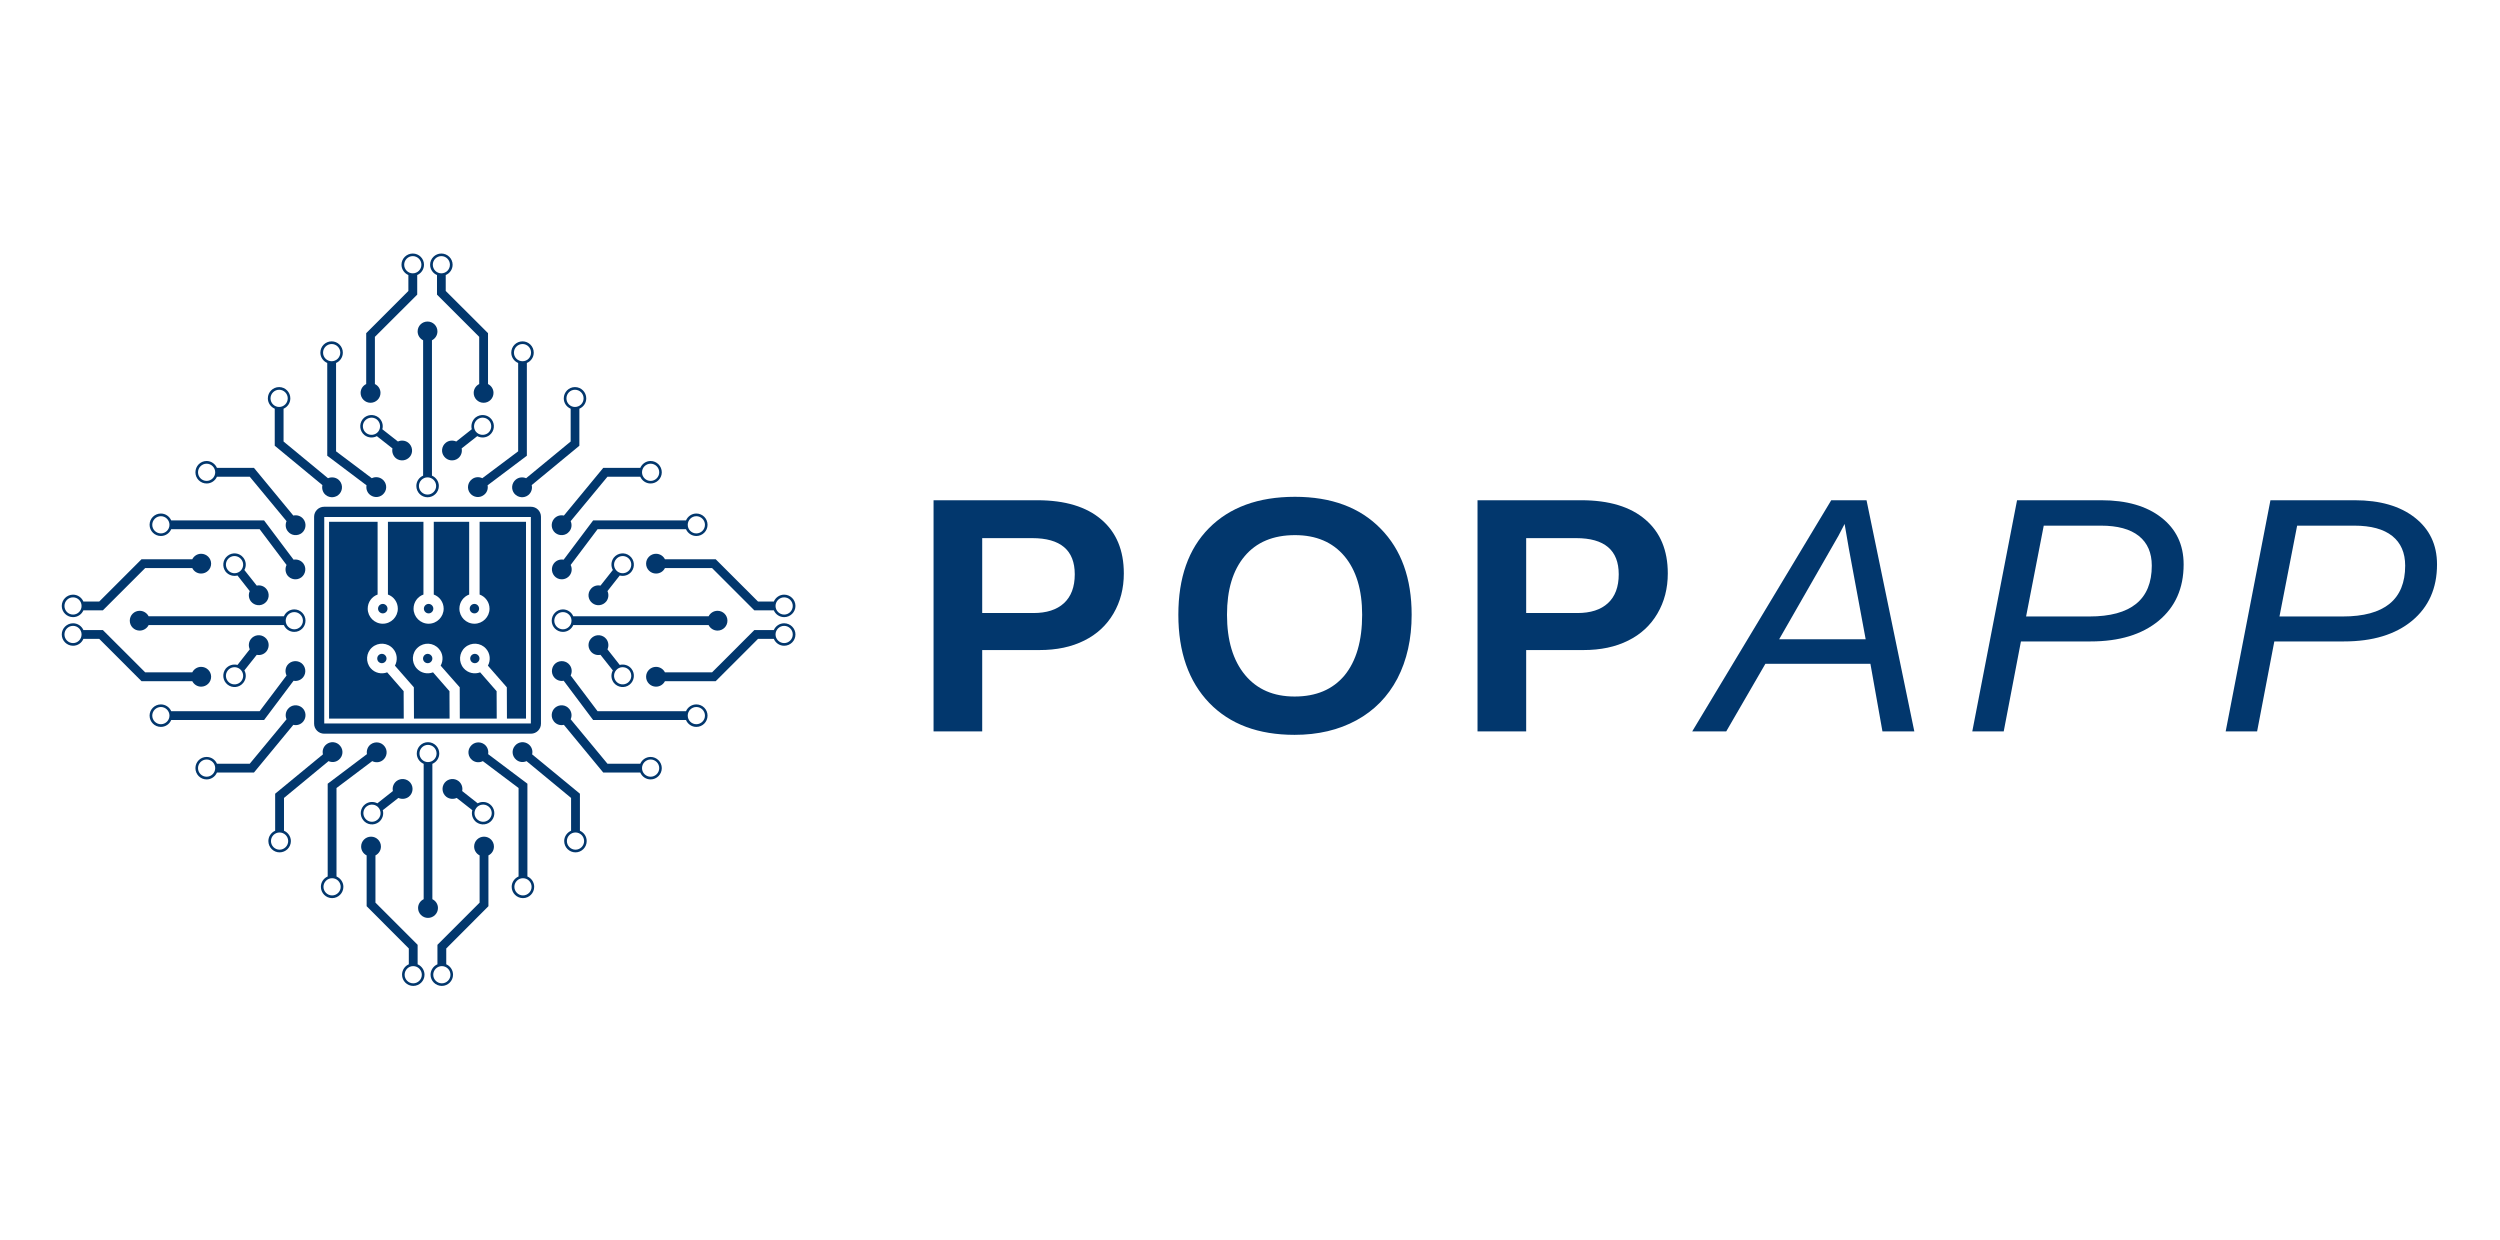 <svg xmlns="http://www.w3.org/2000/svg" xmlns:xlink="http://www.w3.org/1999/xlink" width="121" zoomAndPan="magnify" viewBox="0 0 90.75 45" height="60" preserveAspectRatio="xMidYMid meet" version="1.2"><defs><clipPath id="d22aac5ded"><rect x="0" width="58" y="0" height="15"/></clipPath><clipPath id="9971daf702"><path d="M 13 9.199 L 16 9.199 L 16 15 L 13 15 Z M 13 9.199 "/></clipPath><clipPath id="5797aa0eba"><path d="M 15 9.199 L 18 9.199 L 18 15 L 15 15 Z M 15 9.199 "/></clipPath><clipPath id="4d1633ab3e"><path d="M 2.242 20 L 8 20 L 8 23 L 2.242 23 Z M 2.242 20 "/></clipPath><clipPath id="006d645f6f"><path d="M 2.242 22 L 8 22 L 8 25 L 2.242 25 Z M 2.242 22 "/></clipPath></defs><g id="b890b58e01"><g transform="matrix(1,0,0,1,32,15)"><g clip-path="url(#d22aac5ded)"><g style="fill:#02376d;fill-opacity:1;"><g transform="translate(1.076, 11.55)"><path style="stroke:none" d="M 7.719 -5.734 C 7.719 -5.191 7.594 -4.707 7.344 -4.281 C 7.094 -3.852 6.738 -3.523 6.281 -3.297 C 5.82 -3.066 5.281 -2.953 4.656 -2.953 L 2.578 -2.953 L 2.578 0 L 0.812 0 L 0.812 -8.391 L 4.578 -8.391 C 5.586 -8.391 6.363 -8.156 6.906 -7.688 C 7.445 -7.227 7.719 -6.578 7.719 -5.734 Z M 5.938 -5.703 C 5.938 -6.578 5.422 -7.016 4.391 -7.016 L 2.578 -7.016 L 2.578 -4.297 L 4.438 -4.297 C 4.914 -4.297 5.285 -4.414 5.547 -4.656 C 5.805 -4.895 5.938 -5.242 5.938 -5.703 Z M 5.938 -5.703 "/></g></g><g style="fill:#02376d;fill-opacity:1;"><g transform="translate(10.274, 11.55)"><path style="stroke:none" d="M 8.969 -4.234 C 8.969 -3.359 8.797 -2.586 8.453 -1.922 C 8.109 -1.266 7.613 -0.758 6.969 -0.406 C 6.32 -0.051 5.57 0.125 4.719 0.125 C 3.406 0.125 2.375 -0.258 1.625 -1.031 C 0.875 -1.812 0.5 -2.879 0.5 -4.234 C 0.5 -5.578 0.867 -6.625 1.609 -7.375 C 2.359 -8.133 3.398 -8.516 4.734 -8.516 C 6.055 -8.516 7.094 -8.129 7.844 -7.359 C 8.594 -6.598 8.969 -5.555 8.969 -4.234 Z M 7.172 -4.234 C 7.172 -5.141 6.957 -5.848 6.531 -6.359 C 6.102 -6.867 5.504 -7.125 4.734 -7.125 C 3.941 -7.125 3.332 -6.867 2.906 -6.359 C 2.477 -5.848 2.266 -5.141 2.266 -4.234 C 2.266 -3.305 2.484 -2.578 2.922 -2.047 C 3.359 -1.523 3.957 -1.266 4.719 -1.266 C 5.5 -1.266 6.102 -1.52 6.531 -2.031 C 6.957 -2.551 7.172 -3.285 7.172 -4.234 Z M 7.172 -4.234 "/></g></g><g style="fill:#02376d;fill-opacity:1;"><g transform="translate(20.822, 11.55)"><path style="stroke:none" d="M 7.719 -5.734 C 7.719 -5.191 7.594 -4.707 7.344 -4.281 C 7.094 -3.852 6.738 -3.523 6.281 -3.297 C 5.82 -3.066 5.281 -2.953 4.656 -2.953 L 2.578 -2.953 L 2.578 0 L 0.812 0 L 0.812 -8.391 L 4.578 -8.391 C 5.586 -8.391 6.363 -8.156 6.906 -7.688 C 7.445 -7.227 7.719 -6.578 7.719 -5.734 Z M 5.938 -5.703 C 5.938 -6.578 5.422 -7.016 4.391 -7.016 L 2.578 -7.016 L 2.578 -4.297 L 4.438 -4.297 C 4.914 -4.297 5.285 -4.414 5.547 -4.656 C 5.805 -4.895 5.938 -5.242 5.938 -5.703 Z M 5.938 -5.703 "/></g></g><g style="fill:#02376d;fill-opacity:1;"><g transform="translate(30.021, 11.55)"><path style="stroke:none" d="M 6.312 0 L 5.875 -2.453 L 2.062 -2.453 L 0.641 0 L -0.594 0 L 4.453 -8.391 L 5.734 -8.391 L 7.469 0 Z M 4.938 -7.531 C 4.883 -7.426 4.812 -7.285 4.719 -7.109 C 4.625 -6.941 3.906 -5.688 2.562 -3.344 L 5.703 -3.344 L 5.094 -6.625 Z M 4.938 -7.531 "/></g></g><g style="fill:#02376d;fill-opacity:1;"><g transform="translate(39.219, 11.55)"><path style="stroke:none" d="M 5.062 -8.391 C 5.977 -8.391 6.703 -8.18 7.234 -7.766 C 7.773 -7.348 8.047 -6.781 8.047 -6.062 C 8.047 -5.195 7.742 -4.516 7.141 -4.016 C 6.535 -3.516 5.711 -3.266 4.672 -3.266 L 2.141 -3.266 L 1.516 0 L 0.375 0 L 2 -8.391 Z M 2.328 -4.172 L 4.625 -4.172 C 6.133 -4.172 6.891 -4.785 6.891 -6.016 C 6.891 -6.484 6.734 -6.844 6.422 -7.094 C 6.109 -7.344 5.648 -7.469 5.047 -7.469 L 2.969 -7.469 Z M 2.328 -4.172 "/></g></g><g style="fill:#02376d;fill-opacity:1;"><g transform="translate(48.417, 11.55)"><path style="stroke:none" d="M 5.062 -8.391 C 5.977 -8.391 6.703 -8.18 7.234 -7.766 C 7.773 -7.348 8.047 -6.781 8.047 -6.062 C 8.047 -5.195 7.742 -4.516 7.141 -4.016 C 6.535 -3.516 5.711 -3.266 4.672 -3.266 L 2.141 -3.266 L 1.516 0 L 0.375 0 L 2 -8.391 Z M 2.328 -4.172 L 4.625 -4.172 C 6.133 -4.172 6.891 -4.785 6.891 -6.016 C 6.891 -6.484 6.734 -6.844 6.422 -7.094 C 6.109 -7.344 5.648 -7.469 5.047 -7.469 L 2.969 -7.469 Z M 2.328 -4.172 "/></g></g></g></g><path style=" stroke:none;fill-rule:nonzero;fill:#02376d;fill-opacity:1;" d="M 15.207 17.641 C 15.207 17.469 15.348 17.328 15.52 17.328 C 15.691 17.328 15.832 17.469 15.832 17.641 C 15.832 17.812 15.691 17.953 15.52 17.953 C 15.348 17.953 15.207 17.812 15.207 17.641 Z M 15.113 17.641 C 15.113 17.867 15.293 18.051 15.52 18.051 C 15.746 18.051 15.93 17.867 15.93 17.641 C 15.93 17.473 15.824 17.328 15.68 17.266 L 15.68 12.352 C 15.797 12.293 15.879 12.172 15.879 12.031 C 15.879 11.832 15.719 11.672 15.52 11.672 C 15.32 11.672 15.16 11.832 15.16 12.031 C 15.16 12.172 15.242 12.293 15.359 12.352 L 15.359 17.266 C 15.215 17.328 15.113 17.473 15.113 17.641 "/><path style=" stroke:none;fill-rule:nonzero;fill:#02376d;fill-opacity:1;" d="M 9.82 14.461 C 9.82 14.289 9.961 14.148 10.133 14.148 C 10.305 14.148 10.445 14.289 10.445 14.461 C 10.445 14.633 10.305 14.773 10.133 14.773 C 9.961 14.773 9.82 14.633 9.82 14.461 Z M 12.285 17.41 C 12.176 17.32 12.027 17.309 11.906 17.359 L 10.293 16.027 L 10.293 14.836 C 10.438 14.773 10.539 14.629 10.539 14.461 C 10.539 14.234 10.355 14.051 10.133 14.051 C 9.906 14.051 9.723 14.234 9.723 14.461 C 9.723 14.629 9.828 14.773 9.973 14.836 L 9.973 16.18 L 11.703 17.609 C 11.676 17.738 11.715 17.879 11.824 17.969 C 11.98 18.094 12.207 18.07 12.332 17.918 C 12.457 17.766 12.438 17.539 12.285 17.41 "/><path style=" stroke:none;fill-rule:nonzero;fill:#02376d;fill-opacity:1;" d="M 11.727 12.801 C 11.727 12.629 11.867 12.488 12.039 12.488 C 12.211 12.488 12.352 12.629 12.352 12.801 C 12.352 12.973 12.211 13.113 12.039 13.113 C 11.867 13.113 11.727 12.973 11.727 12.801 Z M 13.875 17.395 C 13.762 17.309 13.613 17.301 13.496 17.359 L 12.199 16.383 L 12.199 13.176 C 12.344 13.113 12.445 12.969 12.445 12.801 C 12.445 12.574 12.262 12.391 12.039 12.391 C 11.812 12.391 11.629 12.574 11.629 12.801 C 11.629 12.969 11.734 13.113 11.879 13.176 L 11.879 16.543 L 13.305 17.617 C 13.281 17.746 13.328 17.887 13.441 17.969 C 13.602 18.09 13.824 18.059 13.945 17.898 C 14.066 17.742 14.035 17.516 13.875 17.395 "/><path style=" stroke:none;fill-rule:nonzero;fill:#02376d;fill-opacity:1;" d="M 13.27 15.699 C 13.242 15.68 13.25 15.688 13.27 15.699 Z M 13.328 15.75 Z M 13.293 15.719 C 13.305 15.73 13.32 15.742 13.328 15.746 C 13.32 15.742 13.309 15.734 13.293 15.719 L 13.285 15.715 L 13.293 15.719 C 13.156 15.613 13.133 15.414 13.238 15.281 C 13.348 15.145 13.543 15.121 13.68 15.227 C 13.812 15.336 13.836 15.531 13.73 15.668 C 13.625 15.801 13.426 15.824 13.293 15.719 Z M 14.82 16.07 C 14.711 15.984 14.562 15.973 14.445 16.027 L 13.879 15.582 C 13.922 15.43 13.871 15.258 13.738 15.152 C 13.562 15.016 13.305 15.043 13.164 15.219 C 13.027 15.398 13.055 15.652 13.23 15.793 C 13.363 15.898 13.543 15.906 13.68 15.832 L 14.246 16.277 C 14.219 16.406 14.266 16.547 14.375 16.637 C 14.531 16.758 14.758 16.73 14.883 16.574 C 15.004 16.422 14.977 16.195 14.82 16.07 "/><path style=" stroke:none;fill-rule:nonzero;fill:#02376d;fill-opacity:1;" d="M 13.688 15.113 C 13.691 15.117 13.707 15.129 13.738 15.152 C 13.871 15.258 13.699 15.121 13.688 15.113 "/><g clip-rule="nonzero" clip-path="url(#9971daf702)"><path style=" stroke:none;fill-rule:nonzero;fill:#02376d;fill-opacity:1;" d="M 14.984 9.922 C 14.812 9.922 14.672 9.781 14.672 9.609 C 14.672 9.438 14.812 9.297 14.984 9.297 C 15.156 9.297 15.297 9.438 15.297 9.609 C 15.297 9.781 15.156 9.922 14.984 9.922 Z M 14.984 9.203 C 14.758 9.203 14.574 9.387 14.574 9.609 C 14.574 9.777 14.68 9.922 14.824 9.984 L 14.824 10.562 L 13.293 12.094 L 13.293 13.941 C 13.172 14 13.09 14.121 13.09 14.262 C 13.09 14.461 13.254 14.621 13.449 14.621 C 13.648 14.621 13.812 14.461 13.812 14.262 C 13.812 14.121 13.73 14 13.609 13.941 L 13.609 12.227 L 15.145 10.695 L 15.145 9.984 C 15.289 9.922 15.391 9.777 15.391 9.609 C 15.391 9.387 15.211 9.203 14.984 9.203 "/></g><path style=" stroke:none;fill-rule:nonzero;fill:#02376d;fill-opacity:1;" d="M 20.871 14.773 C 20.699 14.773 20.562 14.633 20.562 14.461 C 20.562 14.289 20.699 14.148 20.871 14.148 C 21.047 14.148 21.184 14.289 21.184 14.461 C 21.184 14.633 21.047 14.773 20.871 14.773 Z M 18.672 17.918 C 18.801 18.07 19.027 18.094 19.18 17.969 C 19.289 17.879 19.332 17.738 19.301 17.609 L 21.031 16.18 L 21.031 14.836 C 21.18 14.773 21.281 14.629 21.281 14.461 C 21.281 14.234 21.098 14.051 20.871 14.051 C 20.648 14.051 20.465 14.234 20.465 14.461 C 20.465 14.629 20.566 14.773 20.715 14.836 L 20.715 16.027 L 19.098 17.359 C 18.977 17.309 18.832 17.32 18.723 17.41 C 18.566 17.539 18.547 17.766 18.672 17.918 "/><path style=" stroke:none;fill-rule:nonzero;fill:#02376d;fill-opacity:1;" d="M 18.969 13.113 C 18.793 13.113 18.656 12.973 18.656 12.801 C 18.656 12.629 18.793 12.488 18.969 12.488 C 19.141 12.488 19.277 12.629 19.277 12.801 C 19.277 12.973 19.141 13.113 18.969 13.113 Z M 17.059 17.898 C 17.18 18.059 17.406 18.09 17.562 17.969 C 17.676 17.887 17.727 17.746 17.699 17.617 L 19.125 16.543 L 19.125 13.176 C 19.273 13.113 19.375 12.969 19.375 12.801 C 19.375 12.574 19.191 12.391 18.969 12.391 C 18.742 12.391 18.559 12.574 18.559 12.801 C 18.559 12.969 18.66 13.113 18.809 13.176 L 18.809 16.383 L 17.508 17.359 C 17.391 17.301 17.242 17.309 17.133 17.395 C 16.973 17.516 16.941 17.742 17.059 17.898 "/><path style=" stroke:none;fill-rule:nonzero;fill:#02376d;fill-opacity:1;" d="M 17.734 15.699 C 17.754 15.688 17.762 15.68 17.734 15.699 Z M 17.676 15.75 Z M 17.273 15.668 C 17.168 15.531 17.191 15.336 17.328 15.227 C 17.461 15.121 17.66 15.145 17.766 15.281 C 17.871 15.414 17.848 15.613 17.715 15.719 L 17.719 15.715 L 17.715 15.719 C 17.695 15.734 17.684 15.742 17.68 15.746 C 17.688 15.742 17.699 15.73 17.715 15.719 C 17.578 15.824 17.383 15.801 17.273 15.668 Z M 16.125 16.574 C 16.246 16.73 16.473 16.758 16.629 16.637 C 16.742 16.547 16.785 16.406 16.758 16.277 L 17.324 15.832 C 17.465 15.906 17.641 15.898 17.773 15.793 C 17.949 15.652 17.98 15.398 17.84 15.219 C 17.699 15.043 17.445 15.016 17.266 15.152 C 17.137 15.258 17.086 15.43 17.125 15.582 L 16.562 16.027 C 16.441 15.973 16.293 15.984 16.184 16.07 C 16.027 16.195 16 16.422 16.125 16.574 "/><path style=" stroke:none;fill-rule:nonzero;fill:#02376d;fill-opacity:1;" d="M 17.316 15.113 C 17.312 15.117 17.301 15.129 17.266 15.152 C 17.133 15.258 17.305 15.121 17.316 15.113 "/><g clip-rule="nonzero" clip-path="url(#5797aa0eba)"><path style=" stroke:none;fill-rule:nonzero;fill:#02376d;fill-opacity:1;" d="M 15.711 9.609 C 15.711 9.438 15.848 9.297 16.02 9.297 C 16.195 9.297 16.332 9.438 16.332 9.609 C 16.332 9.781 16.195 9.922 16.02 9.922 C 15.848 9.922 15.711 9.781 15.711 9.609 Z M 15.613 9.609 C 15.613 9.777 15.715 9.922 15.863 9.984 L 15.863 10.695 L 17.395 12.227 L 17.395 13.941 C 17.277 14 17.195 14.121 17.195 14.262 C 17.195 14.461 17.355 14.621 17.555 14.621 C 17.754 14.621 17.914 14.461 17.914 14.262 C 17.914 14.121 17.832 14 17.715 13.941 L 17.715 12.094 L 16.18 10.562 L 16.18 9.984 C 16.328 9.922 16.43 9.777 16.43 9.609 C 16.43 9.387 16.246 9.203 16.02 9.203 C 15.797 9.203 15.613 9.387 15.613 9.609 "/></g><path style=" stroke:none;fill-rule:nonzero;fill:#02376d;fill-opacity:1;" d="M 15.535 27.039 C 15.711 27.039 15.848 27.18 15.848 27.352 C 15.848 27.523 15.711 27.664 15.535 27.664 C 15.363 27.664 15.227 27.523 15.227 27.352 C 15.227 27.18 15.363 27.039 15.535 27.039 Z M 15.379 27.727 L 15.379 32.641 C 15.258 32.699 15.176 32.82 15.176 32.961 C 15.176 33.16 15.34 33.32 15.535 33.32 C 15.734 33.32 15.898 33.16 15.898 32.961 C 15.898 32.82 15.816 32.699 15.695 32.641 L 15.695 27.727 C 15.844 27.664 15.945 27.52 15.945 27.352 C 15.945 27.125 15.762 26.941 15.535 26.941 C 15.312 26.941 15.129 27.125 15.129 27.352 C 15.129 27.52 15.23 27.664 15.379 27.727 "/><path style=" stroke:none;fill-rule:nonzero;fill:#02376d;fill-opacity:1;" d="M 10.148 30.219 C 10.32 30.219 10.461 30.359 10.461 30.531 C 10.461 30.703 10.32 30.844 10.148 30.844 C 9.977 30.844 9.836 30.703 9.836 30.531 C 9.836 30.359 9.977 30.219 10.148 30.219 Z M 12.348 27.074 C 12.223 26.918 11.996 26.898 11.844 27.023 C 11.734 27.113 11.691 27.254 11.723 27.383 L 9.988 28.812 L 9.988 30.156 C 9.844 30.219 9.742 30.363 9.742 30.531 C 9.742 30.758 9.926 30.941 10.148 30.941 C 10.375 30.941 10.559 30.758 10.559 30.531 C 10.559 30.363 10.453 30.219 10.309 30.156 L 10.309 28.965 L 11.926 27.629 C 12.047 27.684 12.191 27.672 12.301 27.578 C 12.453 27.453 12.477 27.227 12.348 27.074 "/><path style=" stroke:none;fill-rule:nonzero;fill:#02376d;fill-opacity:1;" d="M 12.055 31.879 C 12.227 31.879 12.367 32.02 12.367 32.191 C 12.367 32.363 12.227 32.504 12.055 32.504 C 11.883 32.504 11.742 32.363 11.742 32.191 C 11.742 32.02 11.883 31.879 12.055 31.879 Z M 13.961 27.094 C 13.844 26.934 13.617 26.902 13.457 27.02 C 13.344 27.105 13.297 27.246 13.32 27.375 L 11.895 28.449 L 11.895 31.816 C 11.75 31.879 11.648 32.023 11.648 32.191 C 11.648 32.418 11.832 32.602 12.055 32.602 C 12.281 32.602 12.465 32.418 12.465 32.191 C 12.465 32.023 12.359 31.879 12.215 31.816 L 12.215 28.605 L 13.512 27.629 C 13.633 27.691 13.777 27.684 13.891 27.598 C 14.051 27.477 14.082 27.25 13.961 27.094 "/><path style=" stroke:none;fill-rule:nonzero;fill:#02376d;fill-opacity:1;" d="M 13.285 29.289 C 13.27 29.305 13.262 29.312 13.285 29.289 Z M 13.348 29.242 Z M 13.746 29.324 C 13.855 29.461 13.832 29.656 13.695 29.762 C 13.562 29.871 13.363 29.848 13.258 29.711 C 13.152 29.578 13.172 29.379 13.309 29.273 L 13.305 29.277 L 13.309 29.273 C 13.328 29.258 13.34 29.25 13.344 29.246 C 13.336 29.25 13.324 29.262 13.309 29.273 C 13.445 29.168 13.641 29.191 13.746 29.324 Z M 14.898 28.414 C 14.773 28.258 14.547 28.234 14.391 28.355 C 14.281 28.445 14.234 28.582 14.262 28.715 L 13.699 29.16 C 13.559 29.086 13.383 29.094 13.25 29.199 C 13.074 29.336 13.043 29.594 13.184 29.77 C 13.32 29.949 13.578 29.977 13.754 29.84 C 13.887 29.734 13.938 29.562 13.895 29.41 L 14.461 28.965 C 14.582 29.02 14.727 29.008 14.84 28.922 C 14.996 28.797 15.02 28.57 14.898 28.414 "/><path style=" stroke:none;fill-rule:nonzero;fill:#02376d;fill-opacity:1;" d="M 13.703 29.879 C 13.707 29.875 13.723 29.863 13.754 29.84 C 13.891 29.73 13.719 29.867 13.703 29.879 "/><path style=" stroke:none;fill-rule:nonzero;fill:#02376d;fill-opacity:1;" d="M 15.312 35.383 C 15.312 35.555 15.172 35.695 15 35.695 C 14.828 35.695 14.688 35.555 14.688 35.383 C 14.688 35.211 14.828 35.07 15 35.07 C 15.172 35.07 15.312 35.211 15.312 35.383 Z M 15.41 35.383 C 15.41 35.215 15.305 35.066 15.16 35.004 L 15.16 34.297 L 13.629 32.766 L 13.629 31.051 C 13.746 30.992 13.828 30.871 13.828 30.73 C 13.828 30.531 13.668 30.371 13.469 30.371 C 13.27 30.371 13.109 30.531 13.109 30.73 C 13.109 30.871 13.191 30.992 13.309 31.051 L 13.309 32.895 L 14.84 34.43 L 14.84 35.004 C 14.695 35.066 14.594 35.215 14.594 35.383 C 14.594 35.605 14.777 35.789 15 35.789 C 15.227 35.789 15.41 35.605 15.41 35.383 "/><path style=" stroke:none;fill-rule:nonzero;fill:#02376d;fill-opacity:1;" d="M 21.203 30.531 C 21.203 30.703 21.062 30.844 20.891 30.844 C 20.719 30.844 20.578 30.703 20.578 30.531 C 20.578 30.359 20.719 30.219 20.891 30.219 C 21.062 30.219 21.203 30.359 21.203 30.531 Z M 18.738 27.578 C 18.848 27.672 18.992 27.684 19.113 27.629 L 20.73 28.965 L 20.73 30.156 C 20.586 30.219 20.48 30.363 20.48 30.531 C 20.48 30.758 20.664 30.941 20.891 30.941 C 21.113 30.941 21.297 30.758 21.297 30.531 C 21.297 30.363 21.195 30.219 21.051 30.156 L 21.051 28.812 L 19.316 27.383 C 19.348 27.254 19.305 27.113 19.195 27.023 C 19.043 26.898 18.816 26.918 18.691 27.074 C 18.562 27.227 18.586 27.453 18.738 27.578 "/><path style=" stroke:none;fill-rule:nonzero;fill:#02376d;fill-opacity:1;" d="M 19.297 32.191 C 19.297 32.363 19.156 32.504 18.984 32.504 C 18.812 32.504 18.672 32.363 18.672 32.191 C 18.672 32.02 18.812 31.879 18.984 31.879 C 19.156 31.879 19.297 32.02 19.297 32.191 Z M 17.148 27.598 C 17.262 27.684 17.406 27.691 17.527 27.629 L 18.824 28.605 L 18.824 31.816 C 18.68 31.879 18.574 32.023 18.574 32.191 C 18.574 32.418 18.758 32.602 18.984 32.602 C 19.211 32.602 19.391 32.418 19.391 32.191 C 19.391 32.023 19.289 31.879 19.145 31.816 L 19.145 28.449 L 17.719 27.375 C 17.742 27.246 17.695 27.105 17.582 27.02 C 17.422 26.902 17.195 26.934 17.078 27.094 C 16.957 27.25 16.988 27.477 17.148 27.598 "/><path style=" stroke:none;fill-rule:nonzero;fill:#02376d;fill-opacity:1;" d="M 17.754 29.289 C 17.781 29.312 17.77 29.305 17.754 29.289 Z M 17.691 29.242 Z M 17.73 29.273 C 17.715 29.262 17.703 29.25 17.695 29.246 C 17.703 29.25 17.711 29.258 17.73 29.273 L 17.734 29.277 L 17.73 29.273 C 17.867 29.379 17.891 29.578 17.781 29.711 C 17.676 29.848 17.48 29.871 17.344 29.762 C 17.207 29.656 17.184 29.461 17.293 29.324 C 17.398 29.191 17.594 29.168 17.73 29.273 Z M 16.199 28.922 C 16.312 29.008 16.457 29.02 16.578 28.965 L 17.145 29.41 C 17.102 29.562 17.152 29.734 17.285 29.84 C 17.461 29.977 17.719 29.949 17.859 29.77 C 17.996 29.594 17.965 29.336 17.789 29.199 C 17.656 29.094 17.48 29.086 17.34 29.16 L 16.777 28.715 C 16.805 28.582 16.758 28.445 16.648 28.355 C 16.492 28.234 16.266 28.258 16.141 28.414 C 16.02 28.57 16.043 28.797 16.199 28.922 "/><path style=" stroke:none;fill-rule:nonzero;fill:#02376d;fill-opacity:1;" d="M 17.336 29.879 C 17.332 29.875 17.316 29.863 17.285 29.84 C 17.148 29.73 17.324 29.867 17.336 29.879 "/><path style=" stroke:none;fill-rule:nonzero;fill:#02376d;fill-opacity:1;" d="M 16.039 35.07 C 16.211 35.07 16.352 35.211 16.352 35.383 C 16.352 35.555 16.211 35.695 16.039 35.695 C 15.867 35.695 15.727 35.555 15.727 35.383 C 15.727 35.211 15.867 35.07 16.039 35.07 Z M 16.039 35.789 C 16.262 35.789 16.445 35.605 16.445 35.383 C 16.445 35.215 16.344 35.066 16.199 35.004 L 16.199 34.43 L 17.73 32.895 L 17.73 31.051 C 17.852 30.992 17.93 30.871 17.93 30.73 C 17.93 30.531 17.77 30.371 17.57 30.371 C 17.371 30.371 17.211 30.531 17.211 30.73 C 17.211 30.871 17.293 30.992 17.41 31.051 L 17.41 32.766 L 15.879 34.297 L 15.879 35.004 C 15.734 35.066 15.629 35.215 15.629 35.383 C 15.629 35.605 15.812 35.789 16.039 35.789 "/><path style=" stroke:none;fill-rule:nonzero;fill:#02376d;fill-opacity:1;" d="M 20.434 22.219 C 20.605 22.219 20.746 22.359 20.746 22.531 C 20.746 22.703 20.605 22.844 20.434 22.844 C 20.262 22.844 20.121 22.703 20.121 22.531 C 20.121 22.359 20.262 22.219 20.434 22.219 Z M 20.434 22.121 C 20.211 22.121 20.027 22.305 20.027 22.531 C 20.027 22.758 20.211 22.938 20.434 22.938 C 20.602 22.938 20.746 22.836 20.809 22.691 L 25.723 22.691 C 25.781 22.809 25.906 22.891 26.047 22.891 C 26.246 22.891 26.406 22.73 26.406 22.531 C 26.406 22.332 26.246 22.172 26.047 22.172 C 25.906 22.172 25.781 22.254 25.723 22.371 L 20.809 22.371 C 20.75 22.227 20.602 22.121 20.434 22.121 "/><path style=" stroke:none;fill-rule:nonzero;fill:#02376d;fill-opacity:1;" d="M 23.617 16.832 C 23.789 16.832 23.93 16.973 23.93 17.145 C 23.93 17.316 23.789 17.457 23.617 17.457 C 23.445 17.457 23.305 17.316 23.305 17.145 C 23.305 16.973 23.445 16.832 23.617 16.832 Z M 20.664 19.293 C 20.754 19.188 20.77 19.039 20.715 18.918 L 22.051 17.305 L 23.242 17.305 C 23.305 17.449 23.449 17.551 23.617 17.551 C 23.84 17.551 24.023 17.367 24.023 17.145 C 24.023 16.918 23.84 16.734 23.617 16.734 C 23.449 16.734 23.305 16.84 23.242 16.984 L 21.898 16.984 L 20.469 18.715 C 20.34 18.684 20.199 18.727 20.109 18.836 C 19.984 18.988 20.004 19.215 20.156 19.344 C 20.312 19.469 20.539 19.449 20.664 19.293 "/><path style=" stroke:none;fill-rule:nonzero;fill:#02376d;fill-opacity:1;" d="M 25.277 18.738 C 25.449 18.738 25.59 18.879 25.59 19.051 C 25.59 19.223 25.449 19.363 25.277 19.363 C 25.105 19.363 24.965 19.223 24.965 19.051 C 24.965 18.879 25.105 18.738 25.277 18.738 Z M 20.68 20.887 C 20.766 20.773 20.773 20.625 20.715 20.508 L 21.691 19.211 L 24.902 19.211 C 24.965 19.355 25.109 19.457 25.277 19.457 C 25.504 19.457 25.684 19.273 25.684 19.051 C 25.684 18.824 25.504 18.641 25.277 18.641 C 25.109 18.641 24.965 18.746 24.902 18.891 L 21.531 18.891 L 20.461 20.316 C 20.328 20.293 20.191 20.34 20.105 20.453 C 19.988 20.609 20.02 20.836 20.176 20.957 C 20.336 21.078 20.562 21.043 20.68 20.887 "/><path style=" stroke:none;fill-rule:nonzero;fill:#02376d;fill-opacity:1;" d="M 22.375 20.281 C 22.398 20.254 22.391 20.262 22.375 20.281 Z M 22.328 20.34 Z M 22.359 20.305 C 22.348 20.316 22.336 20.332 22.332 20.336 C 22.336 20.332 22.344 20.32 22.359 20.305 L 22.363 20.297 L 22.359 20.305 C 22.465 20.168 22.66 20.145 22.797 20.25 C 22.934 20.359 22.953 20.555 22.848 20.691 C 22.742 20.824 22.543 20.848 22.41 20.742 C 22.273 20.633 22.25 20.438 22.359 20.305 Z M 22.008 21.832 C 22.094 21.723 22.105 21.574 22.051 21.457 L 22.496 20.891 C 22.648 20.93 22.82 20.883 22.922 20.75 C 23.062 20.574 23.031 20.316 22.855 20.176 C 22.68 20.035 22.422 20.066 22.281 20.242 C 22.18 20.375 22.168 20.551 22.246 20.691 L 21.797 21.258 C 21.668 21.23 21.527 21.273 21.441 21.387 C 21.316 21.543 21.344 21.77 21.5 21.891 C 21.656 22.016 21.883 21.988 22.008 21.832 "/><path style=" stroke:none;fill-rule:nonzero;fill:#02376d;fill-opacity:1;" d="M 22.965 20.699 C 22.961 20.703 22.949 20.719 22.922 20.75 C 22.816 20.883 22.953 20.711 22.965 20.699 "/><path style=" stroke:none;fill-rule:nonzero;fill:#02376d;fill-opacity:1;" d="M 28.152 21.996 C 28.152 21.824 28.293 21.684 28.465 21.684 C 28.637 21.684 28.777 21.824 28.777 21.996 C 28.777 22.168 28.637 22.309 28.465 22.309 C 28.293 22.309 28.152 22.168 28.152 21.996 Z M 28.875 21.996 C 28.875 21.77 28.691 21.586 28.465 21.586 C 28.297 21.586 28.152 21.691 28.09 21.836 L 27.516 21.836 L 25.98 20.301 L 24.137 20.301 C 24.078 20.184 23.957 20.102 23.812 20.102 C 23.617 20.102 23.453 20.262 23.453 20.461 C 23.453 20.66 23.617 20.82 23.812 20.82 C 23.957 20.82 24.078 20.742 24.137 20.621 L 25.848 20.621 L 27.383 22.156 L 28.09 22.156 C 28.152 22.301 28.297 22.402 28.465 22.402 C 28.691 22.402 28.875 22.219 28.875 21.996 "/><path style=" stroke:none;fill-rule:nonzero;fill:#02376d;fill-opacity:1;" d="M 23.305 27.883 C 23.305 27.711 23.445 27.57 23.617 27.57 C 23.789 27.57 23.93 27.711 23.93 27.883 C 23.93 28.055 23.789 28.195 23.617 28.195 C 23.445 28.195 23.305 28.055 23.305 27.883 Z M 20.156 25.684 C 20.004 25.812 19.984 26.039 20.109 26.191 C 20.199 26.301 20.34 26.344 20.469 26.312 L 21.898 28.043 L 23.242 28.043 C 23.305 28.191 23.449 28.293 23.617 28.293 C 23.84 28.293 24.023 28.109 24.023 27.883 C 24.023 27.66 23.84 27.477 23.617 27.477 C 23.449 27.477 23.305 27.578 23.242 27.723 L 22.051 27.723 L 20.715 26.109 C 20.77 25.988 20.754 25.844 20.664 25.734 C 20.539 25.578 20.312 25.559 20.156 25.684 "/><path style=" stroke:none;fill-rule:nonzero;fill:#02376d;fill-opacity:1;" d="M 24.965 25.977 C 24.965 25.805 25.105 25.664 25.277 25.664 C 25.449 25.664 25.59 25.805 25.59 25.977 C 25.59 26.148 25.449 26.289 25.277 26.289 C 25.105 26.289 24.965 26.148 24.965 25.977 Z M 20.176 24.07 C 20.02 24.191 19.988 24.418 20.105 24.574 C 20.191 24.688 20.328 24.738 20.461 24.711 L 21.531 26.137 L 24.902 26.137 C 24.965 26.285 25.109 26.387 25.277 26.387 C 25.504 26.387 25.684 26.203 25.684 25.977 C 25.684 25.754 25.504 25.57 25.277 25.57 C 25.109 25.57 24.965 25.672 24.902 25.816 L 21.691 25.816 L 20.715 24.52 C 20.773 24.402 20.766 24.254 20.68 24.141 C 20.562 23.984 20.336 23.953 20.176 24.07 "/><path style=" stroke:none;fill-rule:nonzero;fill:#02376d;fill-opacity:1;" d="M 22.375 24.746 C 22.391 24.766 22.398 24.773 22.375 24.746 Z M 22.328 24.688 Z M 22.41 24.285 C 22.543 24.18 22.742 24.203 22.848 24.336 C 22.953 24.473 22.934 24.668 22.797 24.777 C 22.66 24.883 22.465 24.859 22.359 24.727 L 22.363 24.73 L 22.359 24.727 C 22.344 24.707 22.336 24.695 22.332 24.691 C 22.336 24.695 22.348 24.711 22.359 24.727 C 22.25 24.59 22.273 24.395 22.41 24.285 Z M 21.5 23.137 C 21.344 23.258 21.316 23.484 21.441 23.641 C 21.527 23.754 21.668 23.797 21.797 23.77 L 22.246 24.336 C 22.168 24.477 22.18 24.652 22.281 24.785 C 22.422 24.961 22.68 24.992 22.855 24.852 C 23.031 24.711 23.062 24.453 22.922 24.277 C 22.82 24.145 22.648 24.098 22.496 24.137 L 22.051 23.57 C 22.105 23.453 22.094 23.305 22.008 23.195 C 21.883 23.039 21.656 23.012 21.5 23.137 "/><path style=" stroke:none;fill-rule:nonzero;fill:#02376d;fill-opacity:1;" d="M 22.965 24.328 C 22.961 24.324 22.949 24.312 22.922 24.277 C 22.816 24.145 22.953 24.316 22.965 24.328 "/><path style=" stroke:none;fill-rule:nonzero;fill:#02376d;fill-opacity:1;" d="M 28.465 22.719 C 28.637 22.719 28.777 22.859 28.777 23.031 C 28.777 23.203 28.637 23.344 28.465 23.344 C 28.293 23.344 28.152 23.203 28.152 23.031 C 28.152 22.859 28.293 22.719 28.465 22.719 Z M 28.465 22.625 C 28.297 22.625 28.152 22.727 28.09 22.871 L 27.383 22.871 L 25.848 24.406 L 24.137 24.406 C 24.078 24.289 23.957 24.207 23.812 24.207 C 23.617 24.207 23.453 24.367 23.453 24.566 C 23.453 24.766 23.617 24.926 23.812 24.926 C 23.957 24.926 24.078 24.844 24.137 24.727 L 25.98 24.727 L 27.516 23.191 L 28.09 23.191 C 28.152 23.34 28.297 23.441 28.465 23.441 C 28.691 23.441 28.875 23.258 28.875 23.031 C 28.875 22.809 28.691 22.625 28.465 22.625 "/><path style=" stroke:none;fill-rule:nonzero;fill:#02376d;fill-opacity:1;" d="M 10.996 22.531 C 10.996 22.703 10.855 22.844 10.684 22.844 C 10.508 22.844 10.371 22.703 10.371 22.531 C 10.371 22.359 10.508 22.219 10.684 22.219 C 10.855 22.219 10.996 22.359 10.996 22.531 Z M 10.305 22.371 L 5.395 22.371 C 5.336 22.254 5.211 22.172 5.07 22.172 C 4.871 22.172 4.711 22.332 4.711 22.531 C 4.711 22.73 4.871 22.891 5.07 22.891 C 5.211 22.891 5.336 22.809 5.395 22.691 L 10.305 22.691 C 10.367 22.836 10.512 22.938 10.684 22.938 C 10.906 22.938 11.09 22.758 11.09 22.531 C 11.09 22.305 10.906 22.121 10.684 22.121 C 10.512 22.121 10.367 22.227 10.305 22.371 "/><path style=" stroke:none;fill-rule:nonzero;fill:#02376d;fill-opacity:1;" d="M 7.812 17.145 C 7.812 17.316 7.672 17.457 7.5 17.457 C 7.328 17.457 7.188 17.316 7.188 17.145 C 7.188 16.973 7.328 16.832 7.5 16.832 C 7.672 16.832 7.812 16.973 7.812 17.145 Z M 10.961 19.344 C 11.113 19.215 11.133 18.988 11.008 18.836 C 10.918 18.727 10.777 18.684 10.648 18.715 L 9.219 16.984 L 7.875 16.984 C 7.812 16.84 7.668 16.734 7.5 16.734 C 7.273 16.734 7.094 16.918 7.094 17.145 C 7.094 17.367 7.273 17.551 7.5 17.551 C 7.668 17.551 7.812 17.449 7.875 17.305 L 9.066 17.305 L 10.402 18.918 C 10.348 19.039 10.363 19.188 10.453 19.293 C 10.578 19.449 10.805 19.469 10.961 19.344 "/><path style=" stroke:none;fill-rule:nonzero;fill:#02376d;fill-opacity:1;" d="M 6.152 19.051 C 6.152 19.223 6.012 19.363 5.84 19.363 C 5.668 19.363 5.527 19.223 5.527 19.051 C 5.527 18.879 5.668 18.738 5.84 18.738 C 6.012 18.738 6.152 18.879 6.152 19.051 Z M 10.941 20.957 C 11.098 20.836 11.129 20.609 11.012 20.453 C 10.926 20.34 10.785 20.293 10.656 20.316 L 9.586 18.891 L 6.215 18.891 C 6.152 18.746 6.008 18.641 5.84 18.641 C 5.613 18.641 5.43 18.824 5.43 19.051 C 5.43 19.273 5.613 19.457 5.84 19.457 C 6.008 19.457 6.152 19.355 6.215 19.211 L 9.426 19.211 L 10.402 20.508 C 10.344 20.625 10.352 20.773 10.434 20.887 C 10.555 21.043 10.781 21.078 10.941 20.957 "/><path style=" stroke:none;fill-rule:nonzero;fill:#02376d;fill-opacity:1;" d="M 8.742 20.281 C 8.727 20.262 8.719 20.254 8.742 20.281 Z M 8.789 20.34 Z M 8.707 20.742 C 8.57 20.848 8.375 20.824 8.27 20.691 C 8.16 20.555 8.184 20.359 8.32 20.25 C 8.453 20.145 8.652 20.168 8.758 20.305 L 8.754 20.297 L 8.758 20.305 C 8.773 20.32 8.781 20.332 8.785 20.336 C 8.781 20.332 8.77 20.316 8.758 20.305 C 8.867 20.438 8.844 20.633 8.707 20.742 Z M 9.617 21.891 C 9.773 21.77 9.797 21.543 9.676 21.387 C 9.586 21.273 9.449 21.23 9.32 21.258 L 8.871 20.691 C 8.949 20.551 8.938 20.375 8.832 20.242 C 8.695 20.066 8.438 20.035 8.262 20.176 C 8.082 20.316 8.055 20.574 8.191 20.75 C 8.297 20.883 8.469 20.93 8.621 20.891 L 9.066 21.457 C 9.012 21.574 9.023 21.723 9.109 21.832 C 9.234 21.988 9.461 22.016 9.617 21.891 "/><path style=" stroke:none;fill-rule:nonzero;fill:#02376d;fill-opacity:1;" d="M 8.152 20.699 C 8.156 20.703 8.168 20.719 8.191 20.75 C 8.301 20.883 8.164 20.711 8.152 20.699 "/><g clip-rule="nonzero" clip-path="url(#4d1633ab3e)"><path style=" stroke:none;fill-rule:nonzero;fill:#02376d;fill-opacity:1;" d="M 2.652 22.309 C 2.477 22.309 2.34 22.168 2.34 21.996 C 2.34 21.824 2.477 21.684 2.652 21.684 C 2.824 21.684 2.961 21.824 2.961 21.996 C 2.961 22.168 2.824 22.309 2.652 22.309 Z M 2.652 22.402 C 2.82 22.402 2.965 22.301 3.027 22.156 L 3.734 22.156 L 5.27 20.621 L 6.98 20.621 C 7.039 20.742 7.16 20.82 7.301 20.82 C 7.5 20.82 7.664 20.66 7.664 20.461 C 7.664 20.262 7.5 20.102 7.301 20.102 C 7.16 20.102 7.039 20.184 6.98 20.301 L 5.137 20.301 L 3.602 21.836 L 3.027 21.836 C 2.965 21.691 2.82 21.586 2.652 21.586 C 2.426 21.586 2.242 21.77 2.242 21.996 C 2.242 22.219 2.426 22.402 2.652 22.402 "/></g><path style=" stroke:none;fill-rule:nonzero;fill:#02376d;fill-opacity:1;" d="M 7.5 28.195 C 7.328 28.195 7.188 28.055 7.188 27.883 C 7.188 27.711 7.328 27.57 7.5 27.57 C 7.672 27.57 7.812 27.711 7.812 27.883 C 7.812 28.055 7.672 28.195 7.5 28.195 Z M 10.453 25.734 C 10.363 25.844 10.348 25.988 10.402 26.109 L 9.066 27.723 L 7.875 27.723 C 7.812 27.578 7.668 27.477 7.5 27.477 C 7.273 27.477 7.094 27.66 7.094 27.883 C 7.094 28.109 7.273 28.293 7.5 28.293 C 7.668 28.293 7.812 28.191 7.875 28.043 L 9.219 28.043 L 10.648 26.312 C 10.777 26.344 10.918 26.301 11.008 26.191 C 11.133 26.039 11.113 25.812 10.961 25.684 C 10.805 25.559 10.578 25.578 10.453 25.734 "/><path style=" stroke:none;fill-rule:nonzero;fill:#02376d;fill-opacity:1;" d="M 5.84 26.289 C 5.668 26.289 5.527 26.148 5.527 25.977 C 5.527 25.805 5.668 25.664 5.84 25.664 C 6.012 25.664 6.152 25.805 6.152 25.977 C 6.152 26.148 6.012 26.289 5.84 26.289 Z M 10.434 24.141 C 10.352 24.254 10.344 24.402 10.402 24.52 L 9.426 25.816 L 6.215 25.816 C 6.152 25.672 6.008 25.57 5.84 25.57 C 5.613 25.57 5.43 25.754 5.43 25.977 C 5.43 26.203 5.613 26.387 5.84 26.387 C 6.008 26.387 6.152 26.285 6.215 26.137 L 9.586 26.137 L 10.656 24.711 C 10.785 24.738 10.926 24.688 11.012 24.574 C 11.129 24.418 11.098 24.191 10.941 24.07 C 10.781 23.953 10.555 23.984 10.434 24.141 "/><path style=" stroke:none;fill-rule:nonzero;fill:#02376d;fill-opacity:1;" d="M 8.742 24.746 C 8.719 24.773 8.727 24.766 8.742 24.746 Z M 8.789 24.688 Z M 8.758 24.727 C 8.77 24.711 8.781 24.695 8.785 24.691 C 8.781 24.695 8.773 24.707 8.758 24.727 L 8.754 24.73 L 8.758 24.727 C 8.652 24.859 8.453 24.883 8.32 24.777 C 8.184 24.668 8.16 24.473 8.27 24.336 C 8.375 24.203 8.57 24.18 8.707 24.285 C 8.844 24.395 8.867 24.59 8.758 24.727 Z M 9.109 23.195 C 9.023 23.305 9.012 23.453 9.066 23.57 L 8.621 24.137 C 8.469 24.098 8.297 24.145 8.191 24.277 C 8.055 24.453 8.082 24.711 8.262 24.852 C 8.438 24.992 8.695 24.961 8.832 24.785 C 8.938 24.652 8.949 24.477 8.871 24.336 L 9.32 23.77 C 9.449 23.797 9.586 23.754 9.676 23.641 C 9.797 23.484 9.773 23.258 9.617 23.137 C 9.461 23.012 9.234 23.039 9.109 23.195 "/><path style=" stroke:none;fill-rule:nonzero;fill:#02376d;fill-opacity:1;" d="M 8.152 24.328 C 8.156 24.324 8.168 24.312 8.191 24.277 C 8.301 24.145 8.164 24.316 8.152 24.328 "/><g clip-rule="nonzero" clip-path="url(#006d645f6f)"><path style=" stroke:none;fill-rule:nonzero;fill:#02376d;fill-opacity:1;" d="M 2.961 23.031 C 2.961 23.203 2.824 23.344 2.652 23.344 C 2.477 23.344 2.34 23.203 2.34 23.031 C 2.34 22.859 2.477 22.719 2.652 22.719 C 2.824 22.719 2.961 22.859 2.961 23.031 Z M 2.242 23.031 C 2.242 23.258 2.426 23.441 2.652 23.441 C 2.82 23.441 2.965 23.34 3.027 23.191 L 3.602 23.191 L 5.137 24.727 L 6.98 24.727 C 7.039 24.844 7.16 24.926 7.301 24.926 C 7.5 24.926 7.664 24.766 7.664 24.566 C 7.664 24.367 7.5 24.207 7.301 24.207 C 7.16 24.207 7.039 24.289 6.98 24.406 L 5.27 24.406 L 3.734 22.871 L 3.027 22.871 C 2.965 22.727 2.82 22.625 2.652 22.625 C 2.426 22.625 2.242 22.809 2.242 23.031 "/></g><path style=" stroke:none;fill-rule:nonzero;fill:#02376d;fill-opacity:1;" d="M 19.27 26.262 L 11.77 26.262 L 11.77 18.766 L 19.27 18.766 Z M 19.273 18.395 L 11.766 18.395 C 11.566 18.395 11.402 18.559 11.402 18.758 L 11.402 26.27 C 11.402 26.469 11.566 26.633 11.766 26.633 L 19.273 26.633 C 19.477 26.633 19.637 26.469 19.637 26.27 L 19.637 18.758 C 19.637 18.559 19.477 18.395 19.273 18.395 "/><path style=" stroke:none;fill-rule:nonzero;fill:#02376d;fill-opacity:1;" d="M 13.723 22.094 C 13.723 22.188 13.801 22.266 13.895 22.266 C 13.988 22.266 14.066 22.188 14.066 22.094 C 14.066 22 13.988 21.922 13.895 21.922 C 13.801 21.922 13.723 22 13.723 22.094 "/><path style=" stroke:none;fill-rule:nonzero;fill:#02376d;fill-opacity:1;" d="M 15.387 22.094 C 15.387 22.188 15.465 22.266 15.559 22.266 C 15.652 22.266 15.73 22.188 15.73 22.094 C 15.73 22 15.652 21.922 15.559 21.922 C 15.465 21.922 15.387 22 15.387 22.094 "/><path style=" stroke:none;fill-rule:nonzero;fill:#02376d;fill-opacity:1;" d="M 17.051 22.094 C 17.051 22.188 17.125 22.266 17.223 22.266 C 17.316 22.266 17.391 22.188 17.391 22.094 C 17.391 22 17.316 21.922 17.223 21.922 C 17.125 21.922 17.051 22 17.051 22.094 "/><path style=" stroke:none;fill-rule:nonzero;fill:#02376d;fill-opacity:1;" d="M 13.75 23.777 C 13.68 23.84 13.676 23.945 13.734 24.016 C 13.797 24.086 13.902 24.094 13.973 24.031 C 14.043 23.969 14.051 23.863 13.988 23.793 C 13.93 23.723 13.82 23.715 13.75 23.777 "/><path style=" stroke:none;fill-rule:nonzero;fill:#02376d;fill-opacity:1;" d="M 17.41 21.582 C 17.617 21.656 17.77 21.859 17.77 22.094 C 17.77 22.395 17.523 22.641 17.223 22.641 C 16.918 22.641 16.676 22.395 16.676 22.094 C 16.676 21.859 16.824 21.656 17.031 21.582 L 17.031 18.941 L 15.746 18.941 L 15.746 21.582 C 15.953 21.656 16.105 21.859 16.105 22.094 C 16.105 22.395 15.859 22.641 15.559 22.641 C 15.258 22.641 15.012 22.395 15.012 22.094 C 15.012 21.859 15.16 21.656 15.371 21.582 L 15.371 18.941 L 14.082 18.941 L 14.082 21.582 C 14.293 21.656 14.441 21.859 14.441 22.094 C 14.441 22.395 14.195 22.641 13.895 22.641 C 13.594 22.641 13.348 22.395 13.348 22.094 C 13.348 21.859 13.496 21.656 13.707 21.582 L 13.707 18.941 L 11.945 18.941 L 11.945 26.086 L 14.656 26.086 L 14.652 25.09 L 14.055 24.406 C 13.852 24.484 13.609 24.434 13.457 24.258 C 13.262 24.035 13.285 23.695 13.508 23.5 C 13.73 23.305 14.074 23.324 14.27 23.551 C 14.422 23.723 14.441 23.969 14.336 24.164 L 15.023 24.949 L 15.027 26.086 L 16.32 26.086 L 16.316 25.09 L 15.719 24.406 C 15.516 24.484 15.273 24.434 15.121 24.258 C 14.926 24.035 14.945 23.695 15.172 23.5 C 15.395 23.305 15.734 23.324 15.93 23.551 C 16.086 23.723 16.102 23.969 15.996 24.164 L 16.688 24.949 L 16.691 26.086 L 18.031 26.086 L 18.027 25.09 L 17.43 24.406 C 17.227 24.484 16.984 24.434 16.832 24.258 C 16.637 24.035 16.66 23.695 16.883 23.5 C 17.105 23.305 17.449 23.324 17.645 23.551 C 17.797 23.723 17.816 23.969 17.711 24.164 L 18.398 24.949 L 18.402 26.086 L 19.094 26.086 L 19.094 18.941 L 17.41 18.941 L 17.41 21.582 "/><path style=" stroke:none;fill-rule:nonzero;fill:#02376d;fill-opacity:1;" d="M 15.414 23.777 C 15.344 23.84 15.336 23.945 15.398 24.016 C 15.461 24.086 15.566 24.094 15.637 24.031 C 15.707 23.969 15.715 23.863 15.652 23.793 C 15.59 23.723 15.484 23.715 15.414 23.777 "/><path style=" stroke:none;fill-rule:nonzero;fill:#02376d;fill-opacity:1;" d="M 17.125 23.777 C 17.055 23.84 17.051 23.945 17.109 24.016 C 17.172 24.086 17.277 24.094 17.348 24.031 C 17.418 23.969 17.426 23.863 17.363 23.793 C 17.305 23.723 17.195 23.715 17.125 23.777 "/></g></svg>